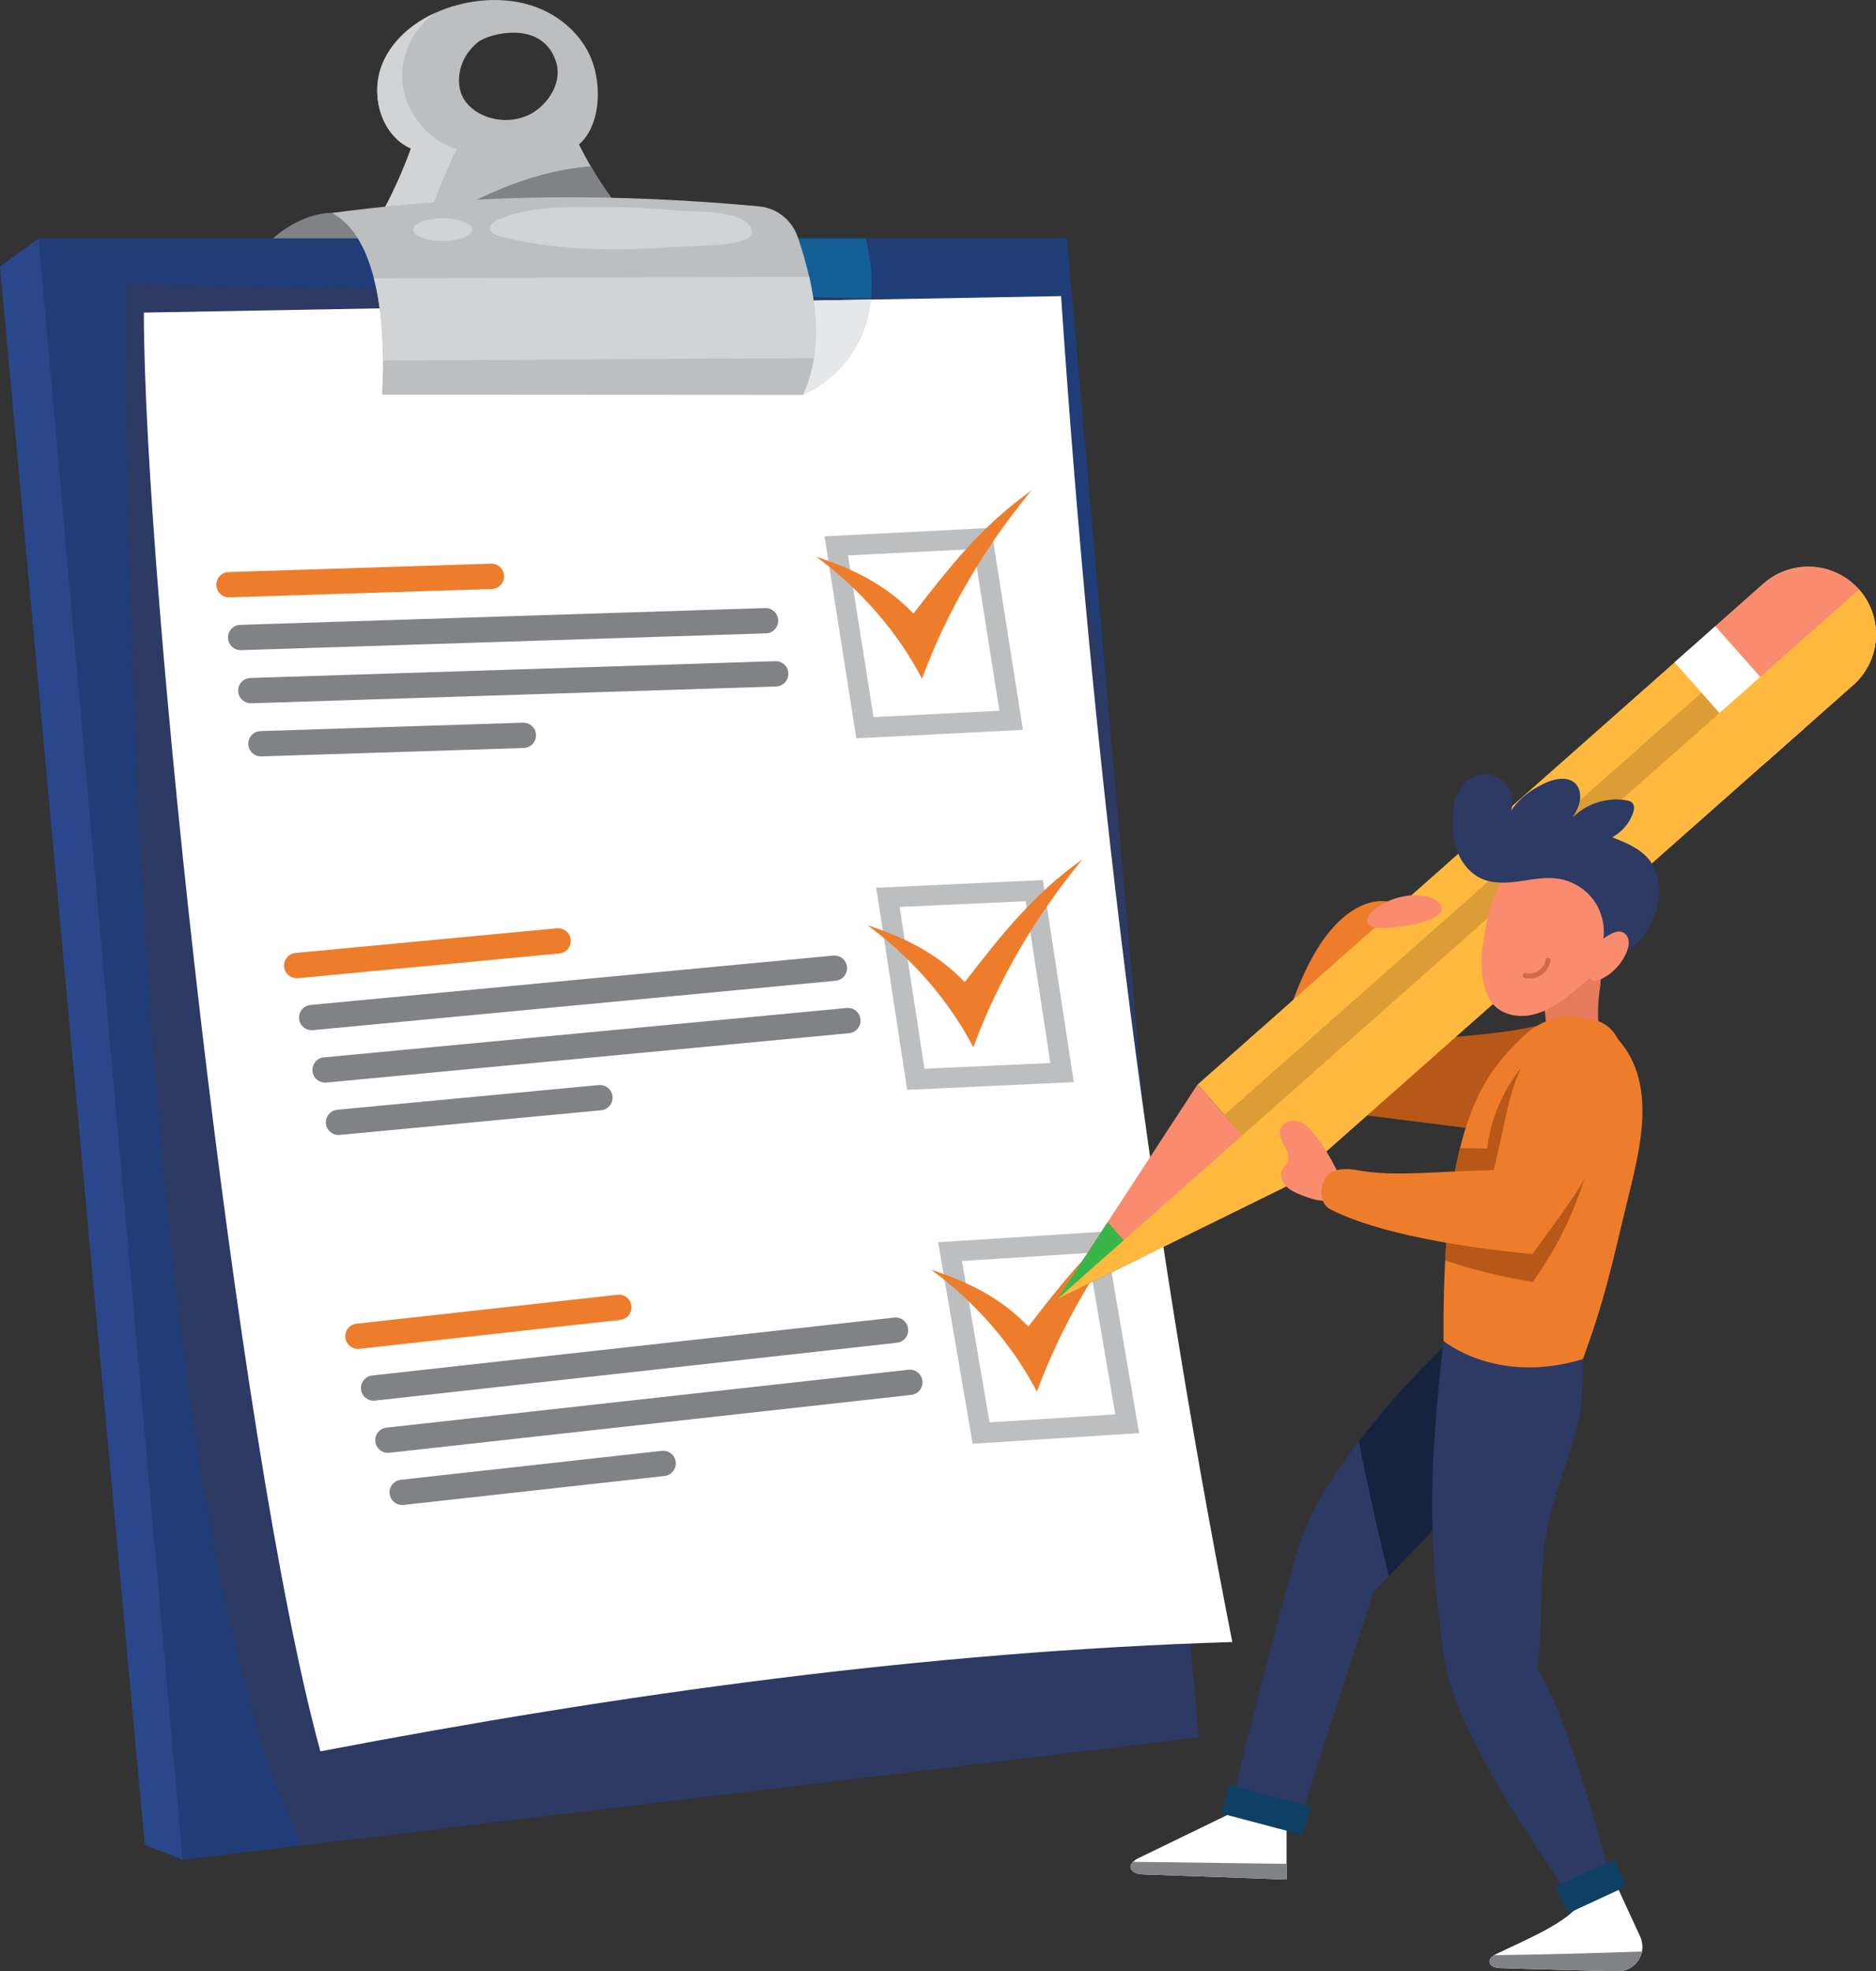 <?xml version="1.0" encoding="UTF-8"?>
<svg id="Layer_2" data-name="Layer 2" xmlns="http://www.w3.org/2000/svg" viewBox="0 0 350.67 368.54">
  <rect x="0" y="0" width="350.67" height="368.54" fill="#333333" stroke="none"/>
  <defs>
    <style>
      .cls-1 {
        fill: #203d77;
      }

      .cls-2 {
        fill: #155f99;
      }

      .cls-3 {
        fill: #fff;
      }

      .cls-4 {
        fill: #d1684b;
      }

      .cls-5 {
        fill: #dd9d36;
      }

      .cls-6 {
        fill: #ffb93e;
      }

      .cls-7 {
        fill: #b75818;
      }

      .cls-8 {
        fill: #0e4066;
      }

      .cls-9 {
        fill: #e67a5c;
      }

      .cls-10 {
        fill: #39b54a;
      }

      .cls-11 {
        fill: #17223f;
      }

      .cls-12 {
        fill: #f98c6e;
      }

      .cls-13 {
        fill: #2c3a64;
      }

      .cls-14 {
        fill: #808285;
      }

      .cls-15 {
        fill: #d1d3d4;
      }

      .cls-16 {
        fill: #ed7d2b;
      }

      .cls-17 {
        fill: #e6e7e8;
      }

      .cls-18 {
        fill: #bcbec0;
      }

      .cls-19 {
        fill: #2b478b;
      }
    </style>
  </defs>
  <g id="Layer_1-2" data-name="Layer 1">
    <g>
      <g>
        <path class="cls-14" d="M62.05,39.82s-8.93-.72-17.1,11.82c21.3-4.85,32.79-.83,32.79-.83,0,0-6.05-11.57-15.69-10.99Z"/>
        <path class="cls-18" d="M117.61,41.26c-3.69-4.35-6.85-9.14-9.38-14.25,3.82-3.37,4.21-10.06,2.69-14.92-1.52-4.86-5.56-8.73-10.3-10.6s-10.09-1.87-15.02-.58c-5.98,1.56-11.73,5.3-14.11,11-2.38,5.71-.32,13.36,5.33,15.87-2.77,7.57-6.51,15.05-11.71,21.21,14.9,.13,29.81,.25,44.71-.18,2.43-.07,5-.2,7.02-1.56,2.02-1.36,2.35-4.13,.77-5.99Zm-17.48-20.53c-2.73,1.91-6.38,2.19-9.45,.97-1.79-.71-3.46-1.98-4.29-3.78-.77-1.67-.75-3.66-.22-5.43,.56-1.86,1.74-3.47,3.22-4.64,2.03-1.61,12.29-4.33,14.64,4.03,.92,3.3-1.18,6.94-3.91,8.85Z"/>
        <path class="cls-15" d="M77.51,49.07c1.99-7.28,4.56-14.41,7.85-21.19-5.76-1.75-10.08-7.47-10.19-13.49-.08-4.65,2.35-9.19,6.07-11.93-4.27,1.97-7.96,5.15-9.75,9.44-2.38,5.71-.32,13.36,5.33,15.87-2.77,7.57-6.51,15.05-11.71,21.21,4.13,.03,8.27,.07,12.4,.09Z"/>
        <g>
          <polygon class="cls-1" points="7.22 44.56 199.45 44.56 224.02 324.78 34.12 347.68 7.22 44.56"/>
          <path class="cls-2" d="M150.11,73.83s17.35-6.43,11.72-29.27h-24.04l12.32,29.27Z"/>
          <polygon class="cls-19" points="7.22 44.56 0 49.82 27.06 344.89 34.12 347.68 7.22 44.56"/>
          <path class="cls-13" d="M224.02,324.78l-16.93-193.17-13.54-75.24-170-3.35s-1.84,221.29,32.83,291.98l167.65-20.21Z"/>
        </g>
        <path class="cls-3" d="M26.89,58.44c57.15-1.03,114.3-2.05,171.45-3.08,5.72,84.44,15.63,168.59,32.01,251.62-57.05,1.75-114.39,9.72-170.46,20.44C44.24,270.57,26.89,108.86,26.89,58.44Z"/>
        <path class="cls-17" d="M142.75,56.36l7.35,17.48s11.33-4.19,12.72-17.84c-6.69,.12-13.38,.24-20.07,.36Z"/>
        <path class="cls-14" d="M80.49,41.95c12.11-.55,24.22-1.1,36.32-1.65-2.37-2.89-4.51-5.98-6.39-9.21-4.14,.33-8.21,1.2-12.17,2.51-6.23,2.05-12.1,5.06-17.76,8.36Z"/>
        <g>
          <path class="cls-18" d="M71.42,73.78l78.68,.05c4.14-8.97,2.34-19.75-.97-29.49-1.08-3.19-3.91-5.45-7.26-5.76-25.56-2.36-51.71-2.53-79.83,1.24,8.76,4.61,10.15,21.33,9.37,33.96Z"/>
          <path class="cls-15" d="M151.26,51.77l-81.37,.23c1.22,4.72,1.69,10.16,1.72,15.38l80.54-.43c.76-4.9,.27-10.08-.88-15.18Z"/>
          <path class="cls-15" d="M107.31,38.71c-4.81,.1-9.74,.42-14.15,2.35-.79,.34-1.69,.98-1.53,1.83,.14,.73,.98,1.07,1.71,1.26,11.08,2.91,22.67,2.78,34.01,1.94,2.23-.16,13.66,.16,13.18-2.88-.64-4.06-10.59-3.57-13.38-3.82-6.59-.59-13.21-.82-19.83-.68Z"/>
          <ellipse class="cls-15" cx="82.77" cy="42.94" rx="5.5" ry="2.13"/>
        </g>
        <path class="cls-18" d="M191.21,136.45l-31.14,1.58-5.95-37.76,31.14-1.58,5.95,37.76Zm-27.93-2.38l23.53-1.19-4.77-30.23-23.53,1.19,4.77,30.23Z"/>
        <path class="cls-18" d="M200.72,202.31l-31.15,1.44-5.78-37.78,31.15-1.44,5.78,37.78Zm-27.92-2.5l23.54-1.08-4.63-30.25-23.54,1.08,4.63,30.25Z"/>
        <path class="cls-18" d="M181.81,269.91l-6.45-37.68,31.12-1.98,6.45,37.68-31.12,1.98Zm-2-34.16l5.16,30.17,23.51-1.5-5.16-30.17-23.51,1.5Z"/>
        <g>
          <path class="cls-14" d="M44.98,121.55c-1.27,0-2.32-1.01-2.36-2.29-.04-1.31,.98-2.4,2.29-2.44l98.11-3.14c1.32-.04,2.4,.98,2.44,2.29,.04,1.31-.98,2.4-2.29,2.44l-98.11,3.14s-.05,0-.08,0Z"/>
          <path class="cls-14" d="M46.88,131.48c-1.27,0-2.32-1.01-2.36-2.29-.04-1.31,.98-2.4,2.29-2.44l98.11-3.14c1.34-.03,2.4,.98,2.44,2.29,.04,1.31-.98,2.4-2.29,2.44l-98.11,3.14s-.05,0-.08,0Z"/>
          <path class="cls-14" d="M48.77,141.41c-1.27,0-2.32-1.01-2.36-2.29-.04-1.31,.98-2.4,2.29-2.44l49.05-1.57c1.33-.04,2.4,.98,2.44,2.29,.04,1.31-.98,2.4-2.29,2.44l-49.05,1.57s-.05,0-.08,0Z"/>
          <path class="cls-16" d="M42.8,111.68c-1.27,0-2.32-1.01-2.36-2.29-.04-1.31,.98-2.4,2.29-2.44l49.05-1.57c1.33-.04,2.4,.98,2.44,2.29,.04,1.31-.98,2.4-2.29,2.44l-49.05,1.57s-.05,0-.08,0Z"/>
        </g>
        <g>
          <path class="cls-14" d="M58.25,192.6c-1.21,0-2.24-.92-2.35-2.14-.12-1.3,.83-2.46,2.13-2.58l97.72-9.23c1.3-.13,2.46,.83,2.58,2.13,.12,1.3-.83,2.46-2.13,2.58l-97.72,9.23c-.08,0-.15,.01-.23,.01Z"/>
          <path class="cls-14" d="M60.76,202.4c-1.21,0-2.24-.92-2.35-2.14-.12-1.3,.83-2.46,2.13-2.58l97.73-9.23c1.29-.13,2.46,.83,2.58,2.13,.12,1.3-.83,2.46-2.13,2.58l-97.73,9.23c-.08,0-.15,.01-.23,.01Z"/>
          <path class="cls-14" d="M63.27,212.19c-1.21,0-2.24-.92-2.35-2.14-.12-1.3,.83-2.46,2.13-2.58l48.86-4.61c1.29-.11,2.46,.83,2.58,2.13,.12,1.3-.83,2.46-2.13,2.58l-48.86,4.61c-.08,0-.15,.01-.23,.01Z"/>
          <path class="cls-16" d="M55.46,182.88c-1.21,0-2.24-.92-2.35-2.14-.12-1.3,.83-2.46,2.13-2.58l48.86-4.61c1.29-.13,2.46,.83,2.58,2.13,.12,1.3-.83,2.46-2.13,2.58l-48.86,4.61c-.08,0-.15,.01-.23,.01Z"/>
        </g>
        <g>
          <path class="cls-14" d="M69.84,261.87c-1.19,0-2.22-.9-2.35-2.11-.14-1.3,.79-2.47,2.09-2.61l97.56-10.82c1.3-.15,2.47,.79,2.61,2.09,.14,1.3-.79,2.47-2.09,2.61l-97.56,10.82c-.09,.01-.18,.01-.26,.01Z"/>
          <path class="cls-14" d="M72.51,271.62c-1.19,0-2.22-.9-2.35-2.11-.14-1.3,.79-2.47,2.09-2.61l97.56-10.82c1.3-.15,2.47,.79,2.61,2.09,.14,1.3-.79,2.47-2.09,2.61l-97.56,10.82c-.09,.01-.18,.01-.26,.01Z"/>
          <path class="cls-14" d="M75.18,281.37c-1.19,0-2.22-.9-2.35-2.11-.14-1.3,.79-2.47,2.09-2.61l48.78-5.41c1.3-.15,2.47,.79,2.61,2.09,.14,1.3-.79,2.47-2.09,2.61l-48.78,5.41c-.09,.01-.18,.01-.26,.01Z"/>
          <path class="cls-16" d="M66.9,252.19c-1.19,0-2.22-.9-2.35-2.11-.14-1.3,.79-2.47,2.09-2.61l48.78-5.41c1.3-.15,2.47,.79,2.61,2.09,.14,1.3-.79,2.47-2.09,2.61l-48.78,5.41c-.09,.01-.18,.01-.26,.01Z"/>
        </g>
        <path class="cls-16" d="M152.57,104.08c6.77,2.22,13.04,5.23,18.17,10.63,6.65-8.56,12.64-16.31,22.03-22.98-8.89,10.76-15.79,22.63-20.43,35.15-4.37-8.43-11.28-16.58-19.77-22.8Z"/>
        <path class="cls-16" d="M162.16,172.98c6.77,2.22,13.04,5.23,18.17,10.63,6.65-8.56,12.64-16.31,22.03-22.98-8.89,10.76-15.79,22.63-20.43,35.15-4.37-8.43-11.28-16.58-19.77-22.8Z"/>
        <path class="cls-16" d="M174.05,237.37c6.77,2.22,13.04,5.23,18.17,10.63,6.65-8.56,12.64-16.31,22.03-22.98-8.89,10.76-15.79,22.63-20.43,35.15-4.37-8.43-11.28-16.58-19.77-22.8Z"/>
      </g>
      <g>
        <path class="cls-3" d="M231.81,338.16c-6.31,3.06-12.62,6.13-18.93,9.19-.74,.36-1.6,.91-1.54,1.74,.08,1,1.38,1.3,2.38,1.33,8.92,.32,17.84,.64,26.77,.96v-10.86c-2.76-.48-6.08-1.29-8.68-2.35Z"/>
        <path class="cls-3" d="M295.33,355.67c-1.81,3.55-10.15,6.98-15.6,9.62-.64,.31-1.38,.79-1.32,1.5,.07,.86,1.19,1.12,2.05,1.15,5.56,.2,14.43,.4,21.83,.6,3.46,.09,5.77-3.52,4.24-6.62l-4.26-9.25c-2.38-.42-4.71,3.93-6.94,3Z"/>
        <path class="cls-7" d="M293.14,190.14c-10.05,3.45-19.75,3.29-28.98,4.56-1.63,2.27-7.86,11.46-9.49,13.73,8.68,1.09,17.37,2.18,26.05,3.27,1.41,.18,2.85,.35,4.23,.04,2.06-.47,3.73-1.97,5.04-3.62,3.86-4.9,4.9-11.98,3.15-17.97Z"/>
        <path class="cls-16" d="M246.73,176.6c3.38-5.17,8.04-8.75,12.75-8.04-.38-.06-4.02,8.42-4.59,9.39-1.75,3.02-3.68,5.81-5.74,8.32-2.03,2.47-4.19,4.67-6.45,6.57-.67,.56-2.49,2.68-3.06,.98-.36-1.07,1.18-4.35,1.53-5.34,1.53-4.3,3.3-8.42,5.56-11.88Z"/>
        <g>
          <g>
            <path class="cls-6" d="M346.41,128.08l-105.77,93.63-16.78-18.96,105.77-93.63c5.23-4.63,13.23-4.15,17.87,1.09h0c4.63,5.23,4.15,13.23-1.09,17.87Z"/>
            <polygon class="cls-12" points="223.85 202.75 197.65 242.85 240.64 221.7 223.85 202.75"/>
            <rect class="cls-5" x="216.01" y="164.3" width="129.25" height="10.18" transform="translate(-41.77 228.56) rotate(-41.51)"/>
            <polygon class="cls-10" points="207.05 228.47 197.65 242.85 213.07 235.27 207.05 228.47"/>
            <path class="cls-12" d="M329.62,109.12l-10.76,9.53,16.78,18.96,10.76-9.53c5.23-4.63,5.72-12.63,1.09-17.87-4.63-5.23-12.63-5.72-17.87-1.09Z"/>
            <rect class="cls-3" x="320.13" y="117.27" width="10.18" height="25.32" transform="translate(-4.41 248.22) rotate(-41.52)"/>
          </g>
          <path class="cls-6" d="M346.41,128.08c4.25-3.77,5.37-9.75,3.16-14.67-.51-1.14-1.2-2.21-2.07-3.2L197.65,242.85l42.98-21.15,105.77-93.63Z"/>
        </g>
        <path class="cls-9" d="M287,182.43c2.44,4.36,2.63,16.28,1.51,21.15,3.73,.63,7.94-5.29,11.67-4.66-1.41-4.43-1.81-9.17-1.17-13.77,.21-1.52,.49-3.23-.43-4.46-1.17-1.55-3.56-1.39-5.37-.68-1.81,.71-4.27,2.57-6.21,2.43Z"/>
        <path class="cls-13" d="M270.96,250.66s-23.37,21.77-28.42,39.13c-5.05,17.36-12.19,46.71-12.19,46.71l13.03,2.55,13.36-41.38,21.15-22.09s.98-21.76-6.93-24.93Z"/>
        <path class="cls-11" d="M270.96,250.66s-8.93,8.33-16.95,18.78c1.27,6.66,2.79,13.29,4.29,19.78,.42,1.82,.85,3.65,1.3,5.47l18.29-19.11s.98-21.76-6.93-24.93Z"/>
        <path class="cls-16" d="M295.39,255.43c-1.19,3.16-10.04,7.15-13.42,7.81-2.9,.56-5.95-.76-8-2.82-2.05-2.07-4.08-4.66-4.12-7.53-.58-42.71,7.34-51.7,14.54-58.82,6.3-6.22,14.79-5.09,19.58,2.21,5.3,8.07,2.5,18.97,.37,27.63-2.88,11.72-4.17,18.79-8.96,31.53Z"/>
        <path class="cls-7" d="M286.51,239.66c8.24-11.44,12.81-25.47,12.9-39.56-2.76,7.48-7.22,13.59-12.71,19.37-.84,.89-1.73,1.76-2.78,2.39-2.99,1.8-6.79,1.37-10.18,.55-.75-.18-1.5-.38-2.25-.57-.61,3.95-1.07,8.51-1.36,13.79,5.31,1.82,10.77,3.11,16.38,4.03Z"/>
        <path class="cls-13" d="M290.83,279.45c3.13-9.63,5.41-14.9,5.06-25.36-16.2,4.93-26.07-3.42-26.07-3.42-2.54,23.13-3.13,35.54,0,58.61,1.83,13.55,15.51,33.21,23.22,44.86,3.32-.83,4.84-1.51,8.17-2.34-2.86-10.75-8.11-30.16-13.8-39.91,1.34-12.09-.41-20.67,3.42-32.43Z"/>
        <path class="cls-12" d="M257.06,169.92c2.63-2.17,7.6-3.33,10.73-1.99,.81,.35,1.63,.97,1.67,1.85,.04,1.12-1.18,1.82-2.25,2.19-3.3,1.14-6.82,1.65-10.31,1.5-1.11-.32-2.47-1.38,.16-3.55Z"/>
        <path class="cls-7" d="M280.36,222.38c1.03,.07,2.1,.13,3.06-.24,1.48-.57,2.41-2.02,3.16-3.42,2.49-4.63,4.2-9.68,5.04-14.87,.51-3.15-.25-6.74-2.66-8.84-6.05,4.81-10.09,12.07-10.98,19.74-1.64-.05-3.36-.08-5.08-.11-.53,2.14-1,4.51-1.41,7.15l8.86,.58Z"/>
        <g>
          <path class="cls-12" d="M245.99,212.42c-.86-1.16-1.87-2.32-3.25-2.75-1.38-.43-3.18,.22-3.49,1.63-.44,2.02,2.26,3.93,1.45,5.83-.23,.55-.72,.94-.99,1.47-.52,1.01-.12,2.3,.66,3.13,.78,.83,1.86,1.29,2.92,1.7,1.48,.58,3.03,1.13,4.63,1.07,.98-.04,1.99-.34,2.64-1.08,1.26-1.45-.18-3.61-.87-5-1.04-2.1-2.28-4.12-3.68-6Z"/>
          <path class="cls-16" d="M279.2,218.75c2.89-11.69,2.53-14.52,6.66-22.2,1.36-2.54,3.96-4.32,6.63-5.4,2.67-1.08,5.97-.98,8.18,.86,1.73,1.44,2.58,3.73,2.7,5.97,.12,2.24-.41,4.47-1.05,6.63-4.41,15.02-6.71,17.16-15.88,29.84-12.51-1.17-29.03-3.77-37.9-8.44-1.8-.95-1.92-4.01-.84-5.74,1.17-1.87,3.86-1.91,6.02-1.5,6.96,1.3,14.84,.18,25.48-.02Z"/>
        </g>
        <polygon class="cls-8" points="229.74 333.69 245.09 337.84 243.43 343.04 228.41 339.06 229.74 333.69"/>
        <polygon class="cls-8" points="301.82 347.65 290.74 352.71 293.16 357.68 303.89 352.71 301.82 347.65"/>
        <path class="cls-14" d="M240.48,351.38v-2.93c-9.57-.13-19.13-.25-28.7-.38-.29,.28-.48,.62-.44,1.02,.08,1,1.38,1.3,2.38,1.33,8.92,.32,17.84,.64,26.77,.96Z"/>
        <path class="cls-14" d="M279.29,365.53c-.5,.3-.93,.71-.89,1.26,.07,.86,1.19,1.12,2.05,1.15,5.56,.2,14.43,.4,21.83,.6,2.38,.06,4.21-1.63,4.63-3.7-9.2,.33-18.41,.56-27.62,.69Z"/>
        <g>
          <g>
            <path class="cls-12" d="M277.06,177.73c-.38,3.04,.01,7.75,2.05,10.04,1.66,1.87,4.42,2.47,6.89,2.03,2.46-.43,4.68-1.76,6.69-3.24,3.46-2.54,6.53-5.61,9.07-9.08,2.37-3.24,4.34-7.32,3.15-11.15-.87-2.81-3.3-4.88-5.93-6.19-3.2-1.59-6.96-2.27-10.42-1.37-8.75,2.28-10.56,11.45-11.5,18.95Z"/>
            <path class="cls-13" d="M299.56,176.38c.6-2.66,.05-5.56-1.48-7.82-1.53-2.26-4.02-3.84-6.71-4.27-2.42-.39-4.88,.12-7.31,.47-2.43,.34-5.01,.49-7.23-.54-1.96-.91-3.43-2.69-4.28-4.68-.84-1.99-1.09-4.19-1.04-6.35,.03-1.52,.21-3.06,.78-4.46,.57-1.41,1.55-2.69,2.9-3.39,1.81-.94,4.18-.67,5.73,.66,1.55,1.33,2.18,3.63,1.53,5.56,1.66-2.45,4.17-4.27,6.91-5.39,1.67-.68,3.82-.97,5.1,.3,.82,.81,1.05,2.07,.86,3.2-.19,1.13-.75,2.17-1.34,3.15,2.56-2.59,6.42-3.82,10.01-3.2,.4,.07,.83,.17,1.11,.47,.49,.51,.36,1.34,.12,2-.69,1.88-2.09,3.49-3.86,4.44,2.69,1.05,5.54,2.22,7.2,4.59,1.3,1.85,1.68,4.21,1.5,6.46-.34,4.18-2.66,8.21-6.23,10.42-.82,.51-1.76,.93-2.71,.78-.95-.15-1.79-1.44-1.58-2.37Z"/>
            <path class="cls-12" d="M301.3,174.52c.59-.28,1.26-.49,1.88-.29,.69,.22,1.15,.93,1.25,1.65,.1,.72-.11,1.45-.38,2.12-.93,2.26-2.75,4.14-4.97,5.16-.46,.21-1.01,.37-1.44,.11-1.18-.74-.79-3.92-.3-5.05,.68-1.59,2.47-2.99,3.97-3.7Z"/>
          </g>
          <path class="cls-4" d="M285.87,182.95c-.29,0-.59-.03-.87-.1-.26-.06-.41-.31-.36-.57,.06-.26,.31-.42,.57-.36,.8,.18,1.69,.02,2.37-.43,.68-.45,1.18-1.21,1.32-2.02,.05-.26,.29-.43,.55-.38,.26,.05,.43,.29,.38,.55-.19,1.06-.83,2.05-1.73,2.64-.65,.43-1.45,.66-2.24,.66Z"/>
        </g>
      </g>
    </g>
  </g>
</svg>